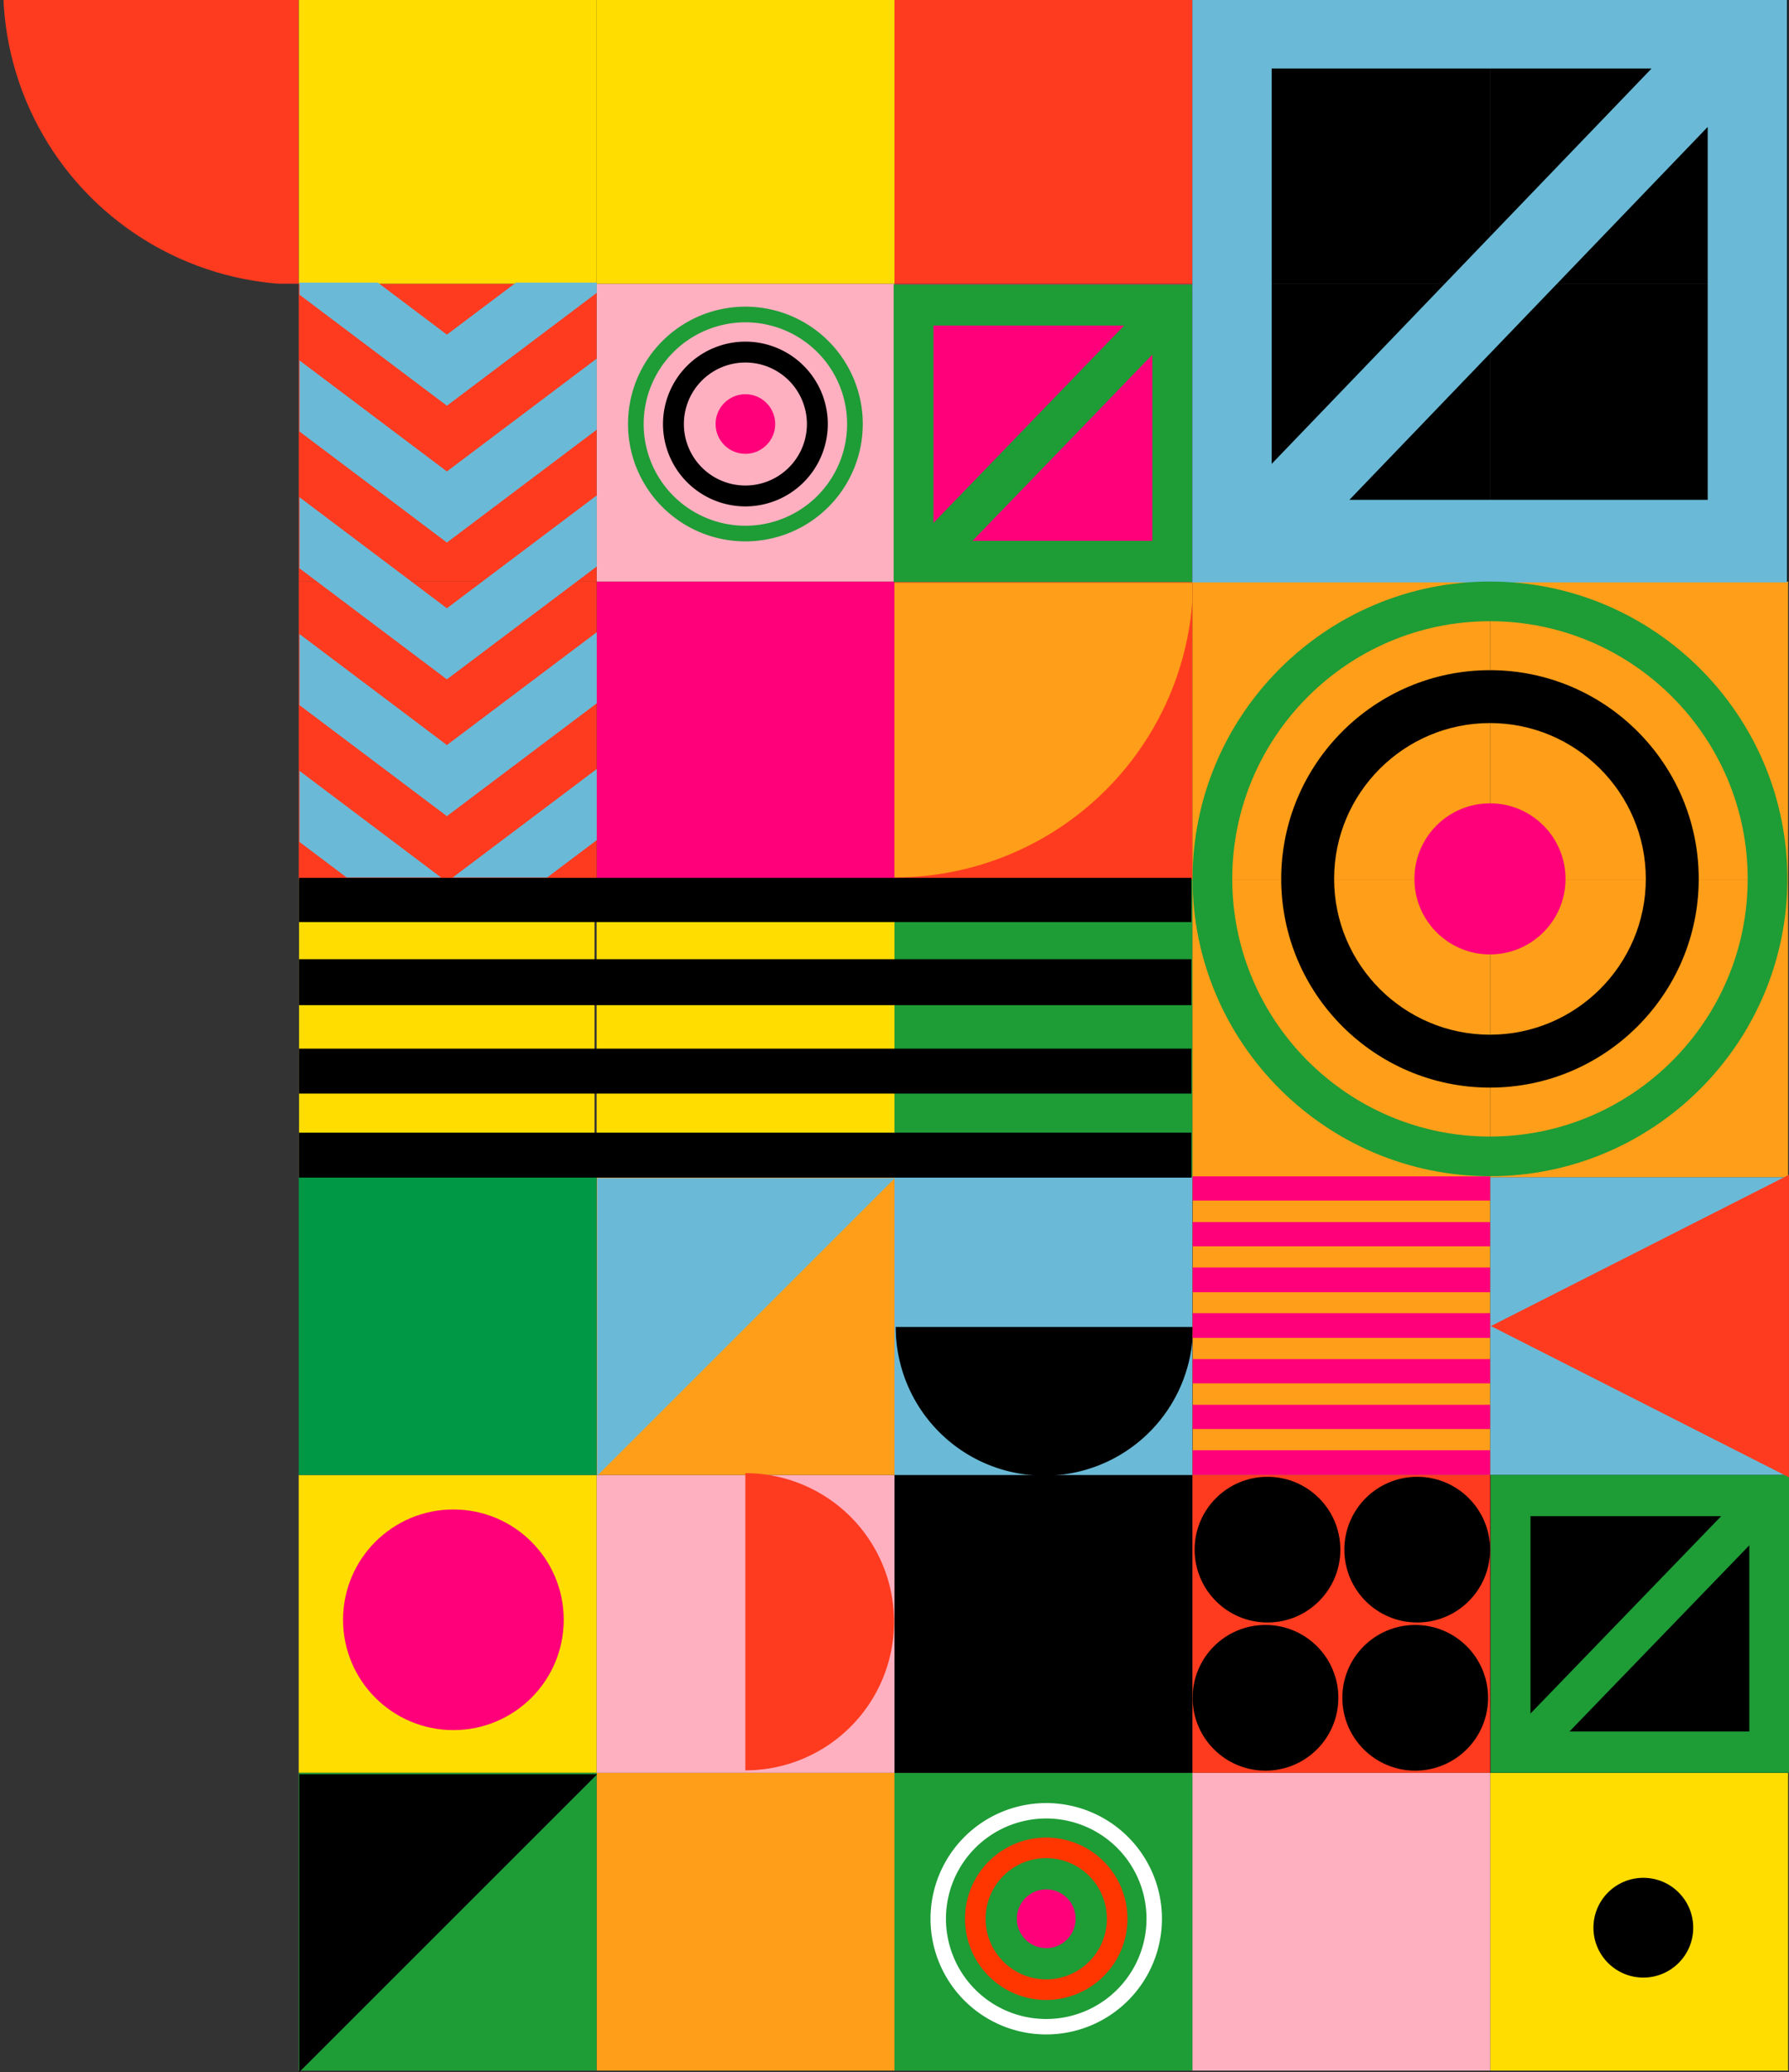 <svg xmlns="http://www.w3.org/2000/svg" xmlns:xlink="http://www.w3.org/1999/xlink" width="1716" height="1988" viewBox="0 0 1716 1988">
  <rect x="0" y="0" width="1716" height="1988" fill="#333333" stroke="none"/>
  <defs>
    <style>
      #halfredcircle {
          -webkit-transform-origin: 41.8% 93.5%;
          transform-origin: 41.8% 93.5%;
    -webkit-animation:rotate 7s linear 0s infinite normal forwards;
    animation:rotate 7s linear 0s infinite normal forwards;
      }
@-webkit-keyframes rotate{
    0% {
        -webkit-transform: rotate(0deg);
    }
    100%{
        -webkit-transform: rotate(360deg);
    }
}
@keyframes rotate{
    0% {
        -webkit-transform: rotate(0deg);
        transform: rotate(0deg);
    }
    100%{
        -webkit-transform: rotate(360deg);
        transform: rotate(360deg);
    }
}
      .movedownarrow
      {
      transform: translateY(-15%);
      animation: movedownarrow 10s linear infinite;   
    -webkit-animation: movedownarrow 10s linear 0s infinite normal forwards;
    animation: movedownarrow 10s linear 0s infinite normal forwards;
      }
 
@-webkit-keyframes movedownarrow{
    0% {
        -webkit-transform: translateY(-15%);
    }
    100%{
        -webkit-transform: translateY(-1.85%);
    }
}
@keyframes movedownarrow{
    0% {
        -webkit-transform: translateY(-15%);
        transform: translateY(-15%);
    }
    100%{
        -webkit-transform: translateY(-1.85%);
        transform: translateY(-1.85%);
    }
}
      .darkpink{
      fill:#ff007a;
      
    -webkit-animation: darkpink 4s linear 0s infinite normal forwards;
    animation: darkpink 4s linear 0s infinite normal forwards;
      }
      .blackc{
      fill:#000;
    -webkit-animation: blackc 4s linear 0s infinite normal forwards;
    animation: blackc 4s linear 0s infinite normal forwards;
      }
      .greenc{
      fill:#1e9c36;
    -webkit-animation: greenc 4s linear 0s infinite normal forwards;
    animation: greenc 4s linear 0s infinite normal forwards;
      }
      @-webkit-keyframes darkpink{ 
        0%, 100% {fill:#ff007a;}
        33% {fill:#000;}
        66% {fill:#1e9c36;}
      }
      @keyframes darkpink {
        0%, 100% {fill:#ff007a;}
        33% {fill:#000;}
        66% {fill:#1e9c36;}
      }
      @-webkit-keyframes blackc{ 
        0%, 100% {fill:#000;}
        33% {fill:#1e9c36;}
        66% {fill:#ff007a;}
      }
      @keyframes blackc {
        0%, 100% {fill:#000;}
        33% {fill:#1e9c36;}
        66% {fill:#ff007a;}
      }
      @-webkit-keyframes greenc{ 
        0%, 100% {fill:#1e9c36;}
        33% {fill:#ff007a;}
        66% {fill:#000;}
      }
      @keyframes greenc {
        0%, 100% {fill:#1e9c36;}
        33% {fill:#ff007a;}
        66% {fill:#000;}
      }
    </style>
    <clipPath id="clip-path">
      <rect id="Rectangle_2191" data-name="Rectangle 2191" width="1716" height="1988"/>
    </clipPath>
    <clipPath id="clip-path-2">
      <rect id="Rectangle_2225" data-name="Rectangle 2225" width="855.98" height="288.92" transform="translate(288.84 1142.15)" fill="none"/>
    </clipPath>
    <clipPath id="clip-path-3">
      <rect id="Rectangle_2227" data-name="Rectangle 2227" width="285.89" height="303.94" transform="translate(1143.39 1411.11)" fill="none"/>
    </clipPath>
    <clipPath id="clip-path-4">
      <path class="movedownarrow" d="M625.73,540.8,428.66,689.25,231.59,540.8l32.81-43.49L428.66,621.04,592.92,497.31ZM592.92,366.06,428.66,489.79,264.4,366.06l-32.81,43.49L428.66,558,625.73,409.55Zm0,262.5L428.66,752.29,264.4,628.56l-32.81,43.49L428.66,820.5,625.73,672.05Zm0,131.25L428.66,883.54,264.4,759.81,231.59,803.3,428.66,951.75,625.73,803.3Zm0,131.25L428.66,1014.79,264.4,891.06l-32.81,43.49L428.66,1083,625.73,934.55Zm0,131.25L428.66,1146.04,264.4,1022.31l-32.81,43.49,197.07,148.45L625.73,1065.8l-32.81-43.49Zm0,131.25L428.66,1277.29,264.4,1153.56l-32.81,43.49L428.66,1345.5l197.07-148.45Zm0,131.25L428.66,1408.54,264.4,1284.81l-32.81,43.49,197.07,148.45L625.73,1328.3Z" transform="translate(0 -279)" fill="none"/>
    </clipPath>
    <clipPath id="clip-path-5">
      <circle id="Ellipse_54" data-name="Ellipse 54" cx="286.54" cy="286.54" r="286.54" transform="translate(0 0)" fill="none"/>
    </clipPath>
    <clipPath id="clip-path-6">
      <ellipse id="Ellipse_55" data-name="Ellipse 55" cx="286.54" cy="285.97" rx="286.54" ry="285.97" transform="translate(571.41 569.88)" fill="none"/>
    </clipPath>
  </defs>
  <g id="Artboard_2" data-name="Artboard – 2" clip-path="url(#clip-path)">
    <g id="Layer_1-2" transform="translate(0 -300)">
      <rect id="Rectangle_2191-2" data-name="Rectangle 2191" width="285.71" height="285.71" transform="translate(1429.39 2000.77)" fill="#fd0"/>
      <rect id="Rectangle_2192" data-name="Rectangle 2192" width="285.71" height="285.71" transform="translate(1143.68 2000.77)" fill="#feb0c0"/>
      <rect id="Rectangle_2193" data-name="Rectangle 2193" width="285.71" height="285.71" transform="translate(857.97 2000.77)" fill="#1e9c36"/>
      <rect id="Rectangle_2194" data-name="Rectangle 2194" width="285.71" height="285.71" transform="translate(572.25 2000.77)" fill="#ff9e18"/>
      <rect id="Rectangle_2196" data-name="Rectangle 2196" width="285.71" height="285.71" transform="translate(1429.39 1715.06)"/>
      <rect id="Rectangle_2197" data-name="Rectangle 2197" width="285.71" height="285.71" transform="translate(1143.68 1715.06)" fill="#fe3b1f"/>
      <rect id="Rectangle_2198" data-name="Rectangle 2198" width="285.71" height="285.71" transform="translate(857.97 1715.06)"/>
      <rect id="Rectangle_2199" data-name="Rectangle 2199" width="285.71" height="285.71" transform="translate(572.25 1715.06)" fill="#feb0c0"/>
      <rect id="Rectangle_2200" data-name="Rectangle 2200" width="285.71" height="285.71" transform="translate(286.54 1715.06)" fill="#fd0"/>
      <rect id="Rectangle_2201" data-name="Rectangle 2201" width="285.71" height="285.71" transform="translate(1429.39 1429.34)" fill="#6abad7"/>
      <rect id="Rectangle_2202" data-name="Rectangle 2202" width="285.71" height="285.71" transform="translate(857.97 1429.34)" fill="#6abad7"/>
      <rect id="Rectangle_2203" data-name="Rectangle 2203" width="285.71" height="285.71" transform="translate(572.25 1429.34)" fill="#ff9e18"/>
      <rect id="Rectangle_2204" data-name="Rectangle 2204" width="285.71" height="285.71" transform="translate(286.54 1429.34)" fill="#009845"/>
      <rect id="Rectangle_2205" data-name="Rectangle 2205" width="285.71" height="285.71" transform="translate(1429.39 1143.63)" fill="#ff9e18"/>
      <rect id="Rectangle_2206" data-name="Rectangle 2206" width="285.71" height="285.71" transform="translate(1143.68 1143.63)" fill="#ff9e18"/>
      <rect id="Rectangle_2207" data-name="Rectangle 2207" width="285.71" height="285.71" transform="translate(857.97 1143.63)" fill="#1e9c36"/>
      <rect id="Rectangle_2208" data-name="Rectangle 2208" width="285.71" height="285.71" transform="translate(572.25 1143.63)" fill="#fd0"/>
      <rect id="Rectangle_2209" data-name="Rectangle 2209" width="283.41" height="285.71" transform="translate(286.84 1143.63)" fill="#fd0"/>
      <rect id="Rectangle_2210" data-name="Rectangle 2210" width="285.71" height="285.71" transform="translate(1429.39 857.91)" fill="#ff9e18"/>
      <rect id="Rectangle_2211" data-name="Rectangle 2211" width="285.71" height="285.71" transform="translate(1143.68 857.91)" fill="#ff9e18"/>
      <rect id="Rectangle_2212" data-name="Rectangle 2212" width="285.71" height="285.71" transform="translate(857.97 857.91)" fill="#fe3b1f"/>
      <rect id="Rectangle_2213" data-name="Rectangle 2213" width="285.71" height="285.71" transform="translate(572.25 857.91)" fill="#ff007a"/>
      <rect id="Rectangle_2214" data-name="Rectangle 2214" width="285.71" height="285.71" transform="translate(286.54 857.91)" fill="#fe3b1f"/>
      <rect id="Rectangle_2215" data-name="Rectangle 2215" width="285.71" height="285.71" transform="translate(1429.39 572.2)"/>
      <rect id="Rectangle_2216" data-name="Rectangle 2216" width="285.71" height="285.71" transform="translate(1143.68 572.2)"/>
      <rect id="Rectangle_2217" data-name="Rectangle 2217" width="285.71" height="285.71" transform="translate(857.97 572.2)" fill="#ff007a"/>
      <rect id="Rectangle_2218" data-name="Rectangle 2218" width="285.71" height="285.71" transform="translate(572.25 572.2)" fill="#feb0c0"/>
      <rect id="Rectangle_2219" data-name="Rectangle 2219" width="285.71" height="285.71" transform="translate(286.54 572.2)" fill="#fe3b1f"/>
      <rect id="Rectangle_2220" data-name="Rectangle 2220" width="285.71" height="285.71" transform="translate(1429.39 286.48)"/>
      <rect id="Rectangle_2221" data-name="Rectangle 2221" width="285.71" height="285.71" transform="translate(1143.68 286.48)"/>
      <rect id="Rectangle_2222" data-name="Rectangle 2222" width="285.71" height="285.71" transform="translate(857.97 286.48)" fill="#fe3b1f"/>
      <rect id="Rectangle_2223" data-name="Rectangle 2223" width="285.71" height="285.71" transform="translate(572.25 286.48)" fill="#fd0"/>
      <rect id="Rectangle_2224" data-name="Rectangle 2224" width="285.71" height="285.71" transform="translate(286.54 286.48)" fill="#fd0"/>
      <g id="Group_2760" data-name="Group 2760" transform="translate(-2)" clip-path="url(#clip-path-2)">
        <g id="Group_137">
          <rect id="Rectangle_266" width="2394.65" height="44.05" transform="translate(-1233.07 1464.61)"/>
          <g id="widanim_1">
            <rect id="Rectangle_267" width="2394.65" height="44.05" transform="translate(-1233.13 1140.52)"/>
          </g>
          <g id="widanim_2">
            <rect id="Rectangle_268" width="2402.5" height="43.09" transform="translate(-1234.93 1386.66)"/>
          </g>
          <g id="widanim_2-2" data-name="widanim_2">
            <rect id="Rectangle_269" width="2402.5" height="43.09" transform="translate(-1235 1062.57)"/>
          </g>
          <g id="widanim_4">
            <rect id="Rectangle_270" width="2402.5" height="43.09" transform="translate(-1234.95 1306.04)"/>
          </g>
          <g id="widanim_5">
            <rect id="Rectangle_271" width="2402.5" height="43.09" transform="translate(-1235.01 984.04)"/>
          </g>
          <g id="widanim_6">
            <rect id="Rectangle_272" width="2394.65" height="44.05" transform="translate(-1233.11 1220.23)"/>
          </g>
          <g id="widanim_7">
            <rect id="Rectangle_273" width="2394.65" height="44.05" transform="translate(-1233.18 896.13)"/>
          </g>
        </g>
      </g>
      <g id="Component_4_2">
        <path id="Path_180" d="M1001.73,1715.72a142.612,142.612,0,0,1-142.55-142.67h285.11a142.612,142.612,0,0,1-142.55,142.67Z"/>
      </g>
      <g id="halfredcircle">
        <path id="Path_180-2" d="M857.58,1855.88a142.612,142.612,0,0,1-142.67,142.55V1713.32a142.612,142.612,0,0,1,142.67,142.55Z" fill="#fe3b1f"/>
      </g>
      <g id="strokesquare" style="display:none;">
        <path id="Path_4839" data-name="Path 4839" d="M572.87,1715.39V1429.7H286.54v285.69H572.87Zm-38.21-39.56H362.15l172.51-178.6ZM324.74,1469.26h182.9l-182.9,189.35Z" fill="#ff007a" stroke="#ff007a" stroke-width="0"/>
      </g>
      <path id="Path_4840" data-name="Path 4840" d="M1714.15,858.76V286.48H1143.68V858.76Zm-76.12-79.23H1294.32l343.71-357.77ZM1219.8,365.72h364.39L1219.8,745.02Z" fill="#6abad7"/>
      <path id="Path_4841" data-name="Path 4841" d="M1716.14,2000.71V1715.02H1429.81v285.69Zm-38.2-39.56H1505.43l172.51-178.6Zm-209.92-206.57h182.9l-182.9,189.35Z" fill="#1e9c36"/>
      <path id="Path_4842" data-name="Path 4842" d="M1143.51,858.43V572.74H857.18V858.43Zm-38.21-39.55H932.79l172.51-178.6ZM895.38,612.3h182.9L895.38,801.65Z" fill="#1e9c36"/>
      <path id="Path_183" d="M1430.09,1572.19l285.89,145.12V1427.07Z" fill="#fe3b1f"/>
      <g id="Group_2761" data-name="Group 2761" clip-path="url(#clip-path-3)">
        <rect id="Rectangle_2226" data-name="Rectangle 2226" width="285.71" height="285.71" transform="translate(1144.01 1429.34)" fill="#ff9e18"/>
        <g id="Mask_Group_3">
          <g id="Group_136">
            <rect id="Rectangle_253" width="290.69" height="23.77" transform="translate(1143.95 1384.48)" fill="#ff007a"/>
            <rect id="Rectangle_254" width="290.69" height="23.77" transform="translate(1143.95 1559.8)" fill="#ff007a"/>
            <rect id="Rectangle_255" width="291.64" height="23.26" transform="translate(1143.95 1428.57)" fill="#ff007a"/>
            <rect id="Rectangle_256" width="291.64" height="23.26" transform="translate(1143.95 1603.88)" fill="#ff007a"/>
            <rect id="Rectangle_257" width="291.64" height="23.26" transform="translate(1143.95 1472.4)" fill="#ff007a"/>
            <rect id="Rectangle_258" width="291.64" height="23.26" transform="translate(1143.95 1647.71)" fill="#ff007a"/>
            <rect id="Rectangle_259" width="290.69" height="23.77" transform="translate(1143.95 1515.97)" fill="#ff007a"/>
            <rect id="Rectangle_260" width="290.69" height="23.77" transform="translate(1143.95 1691.28)" fill="#ff007a"/>
          </g>
        </g>
      </g>
      <circle id="Ellipse_90" cx="72.47" cy="72.47" r="72.47" transform="translate(1356.7 1070.7)" fill="#ff007a"/>
      <path id="Path_4843" data-name="Path 4843" d="M1429.17,1343.41c-110.41,0-200.23-89.82-200.23-200.23s89.82-200.23,200.23-200.23,200.23,89.82,200.23,200.23S1539.58,1343.41,1429.17,1343.41Zm0-349.73c-82.43,0-149.49,67.06-149.49,149.49s67.06,149.49,149.49,149.49,149.49-67.06,149.49-149.49S1511.6,993.68,1429.17,993.68Z"/>
      <path id="Path_4844" data-name="Path 4844" d="M1429.17,1428.43c-157.29,0-285.26-127.97-285.26-285.26s127.97-285.26,285.26-285.26,285.26,127.97,285.26,285.26S1586.46,1428.43,1429.17,1428.43Zm0-532.46c-136.31,0-247.2,110.89-247.2,247.2s110.9,247.2,247.2,247.2,247.2-110.9,247.2-247.2S1565.48,895.97,1429.17,895.97Z" fill="#1e9c36"/>
      <g id="Group_2760-2" data-name="Group 2760">
        <circle class="darkpink" cx="28.6" cy="28.6" r="28.6" transform="translate(686.38 678.19)" fill="#ff007a"/>
        <path class="blackc" d="M714.98,785.82a79.03,79.03,0,1,1,79.03-79.03,79.03,79.03,0,0,1-79.03,79.03Zm0-138.03a59,59,0,1,0,59,59A59,59,0,0,0,714.98,647.79Z"/>
        <path class="greenc" d="M714.98,819.38A112.59,112.59,0,1,1,827.57,706.79,112.59,112.59,0,0,1,714.98,819.38Zm0-210.15A97.57,97.57,0,1,0,812.54,706.8a97.572,97.572,0,0,0-97.56-97.567Z" fill="#1e9c36"/>
      </g>
      <circle id="Ellipse_90-3" cx="28.19" cy="28.19" r="28.19" transform="translate(975.35 2112.6)" fill="#ff007a"/>
      <path id="Path_4847" data-name="Path 4847" d="M1003.54,2218.7a77.9,77.9,0,1,1,77.9-77.9,77.9,77.9,0,0,1-77.9,77.9Zm0-136.07a58.16,58.16,0,1,0,58.16,58.16A58.16,58.16,0,0,0,1003.54,2082.63Z" fill="#ff3600"/>
      <path id="Path_4848" data-name="Path 4848" d="M1003.54,2251.78a110.99,110.99,0,1,1,110.99-110.99,110.99,110.99,0,0,1-110.99,110.99Zm0-207.17a96.18,96.18,0,1,0,96.18,96.18,96.18,96.18,0,0,0-96.18-96.18Z" fill="#fff"/>
      <g id="blackcircle">
        <circle id="Ellipse_48" data-name="Ellipse 48" cx="47.86" cy="47.86" r="47.86" transform="translate(1528.42 2101.52)"/>
      </g>
      <circle id="Ellipse_49" data-name="Ellipse 49" cx="105.83" cy="105.83" r="105.83" transform="translate(329.06 1748.14)" fill="#ff007a" stroke="#ff007a" stroke-width="0"/>
      <g id="strokearrowwrap">
        <g id="downarrowBox" clip-path="url(#clip-path-4)">
          <rect id="Rectangle_2228" data-name="Rectangle 2228" width="570.73" height="285.14" transform="translate(572.38 571.11) rotate(90)" fill="#6abad7"/>
        </g>
      </g>
      <circle id="Ellipse_50" data-name="Ellipse 50" cx="69.89" cy="69.89" r="69.89" transform="translate(1287.58 1858.93)"/>
      <circle id="Ellipse_51" data-name="Ellipse 51" cx="69.89" cy="69.89" r="69.89" transform="translate(1143.96 1858.93)"/>
      <circle id="Ellipse_52" data-name="Ellipse 52" cx="69.89" cy="69.89" r="69.89" transform="translate(1145.88 1716.8)"/>
      <circle id="Ellipse_53" data-name="Ellipse 53" cx="69.89" cy="69.89" r="69.89" transform="translate(1289.5 1716.8)"/>
      <path id="Path_4850" data-name="Path 4850" d="M858.45,1430.16,572.74,1715.88V1430.16" fill="#6abad7"/>
      <g id="greenblack">
        <rect id="greenrect" width="285.71" height="285.71" transform="translate(286.54 2000.77)" fill="#1e9c36"/>
        <path id="blackpath" d="M572.79,2002.14,287.08,2287.85V2002.14"/>
      </g>
      <g id="Group_2763" data-name="Group 2763" transform="translate(3)" clip-path="url(#clip-path-5)">
        <rect id="Rectangle_2229" data-name="Rectangle 2229" width="285.71" height="285.71" transform="translate(-2.31 286.48)" fill="#fe3b1f"/>
      </g>
      <g id="Group_2764" data-name="Group 2764" clip-path="url(#clip-path-6)">
        <rect id="Rectangle_2230" data-name="Rectangle 2230" width="285.71" height="285.14" transform="translate(857.9 858.97)" fill="#ff9e18"/>
      </g>
    </g>
  </g>
</svg>